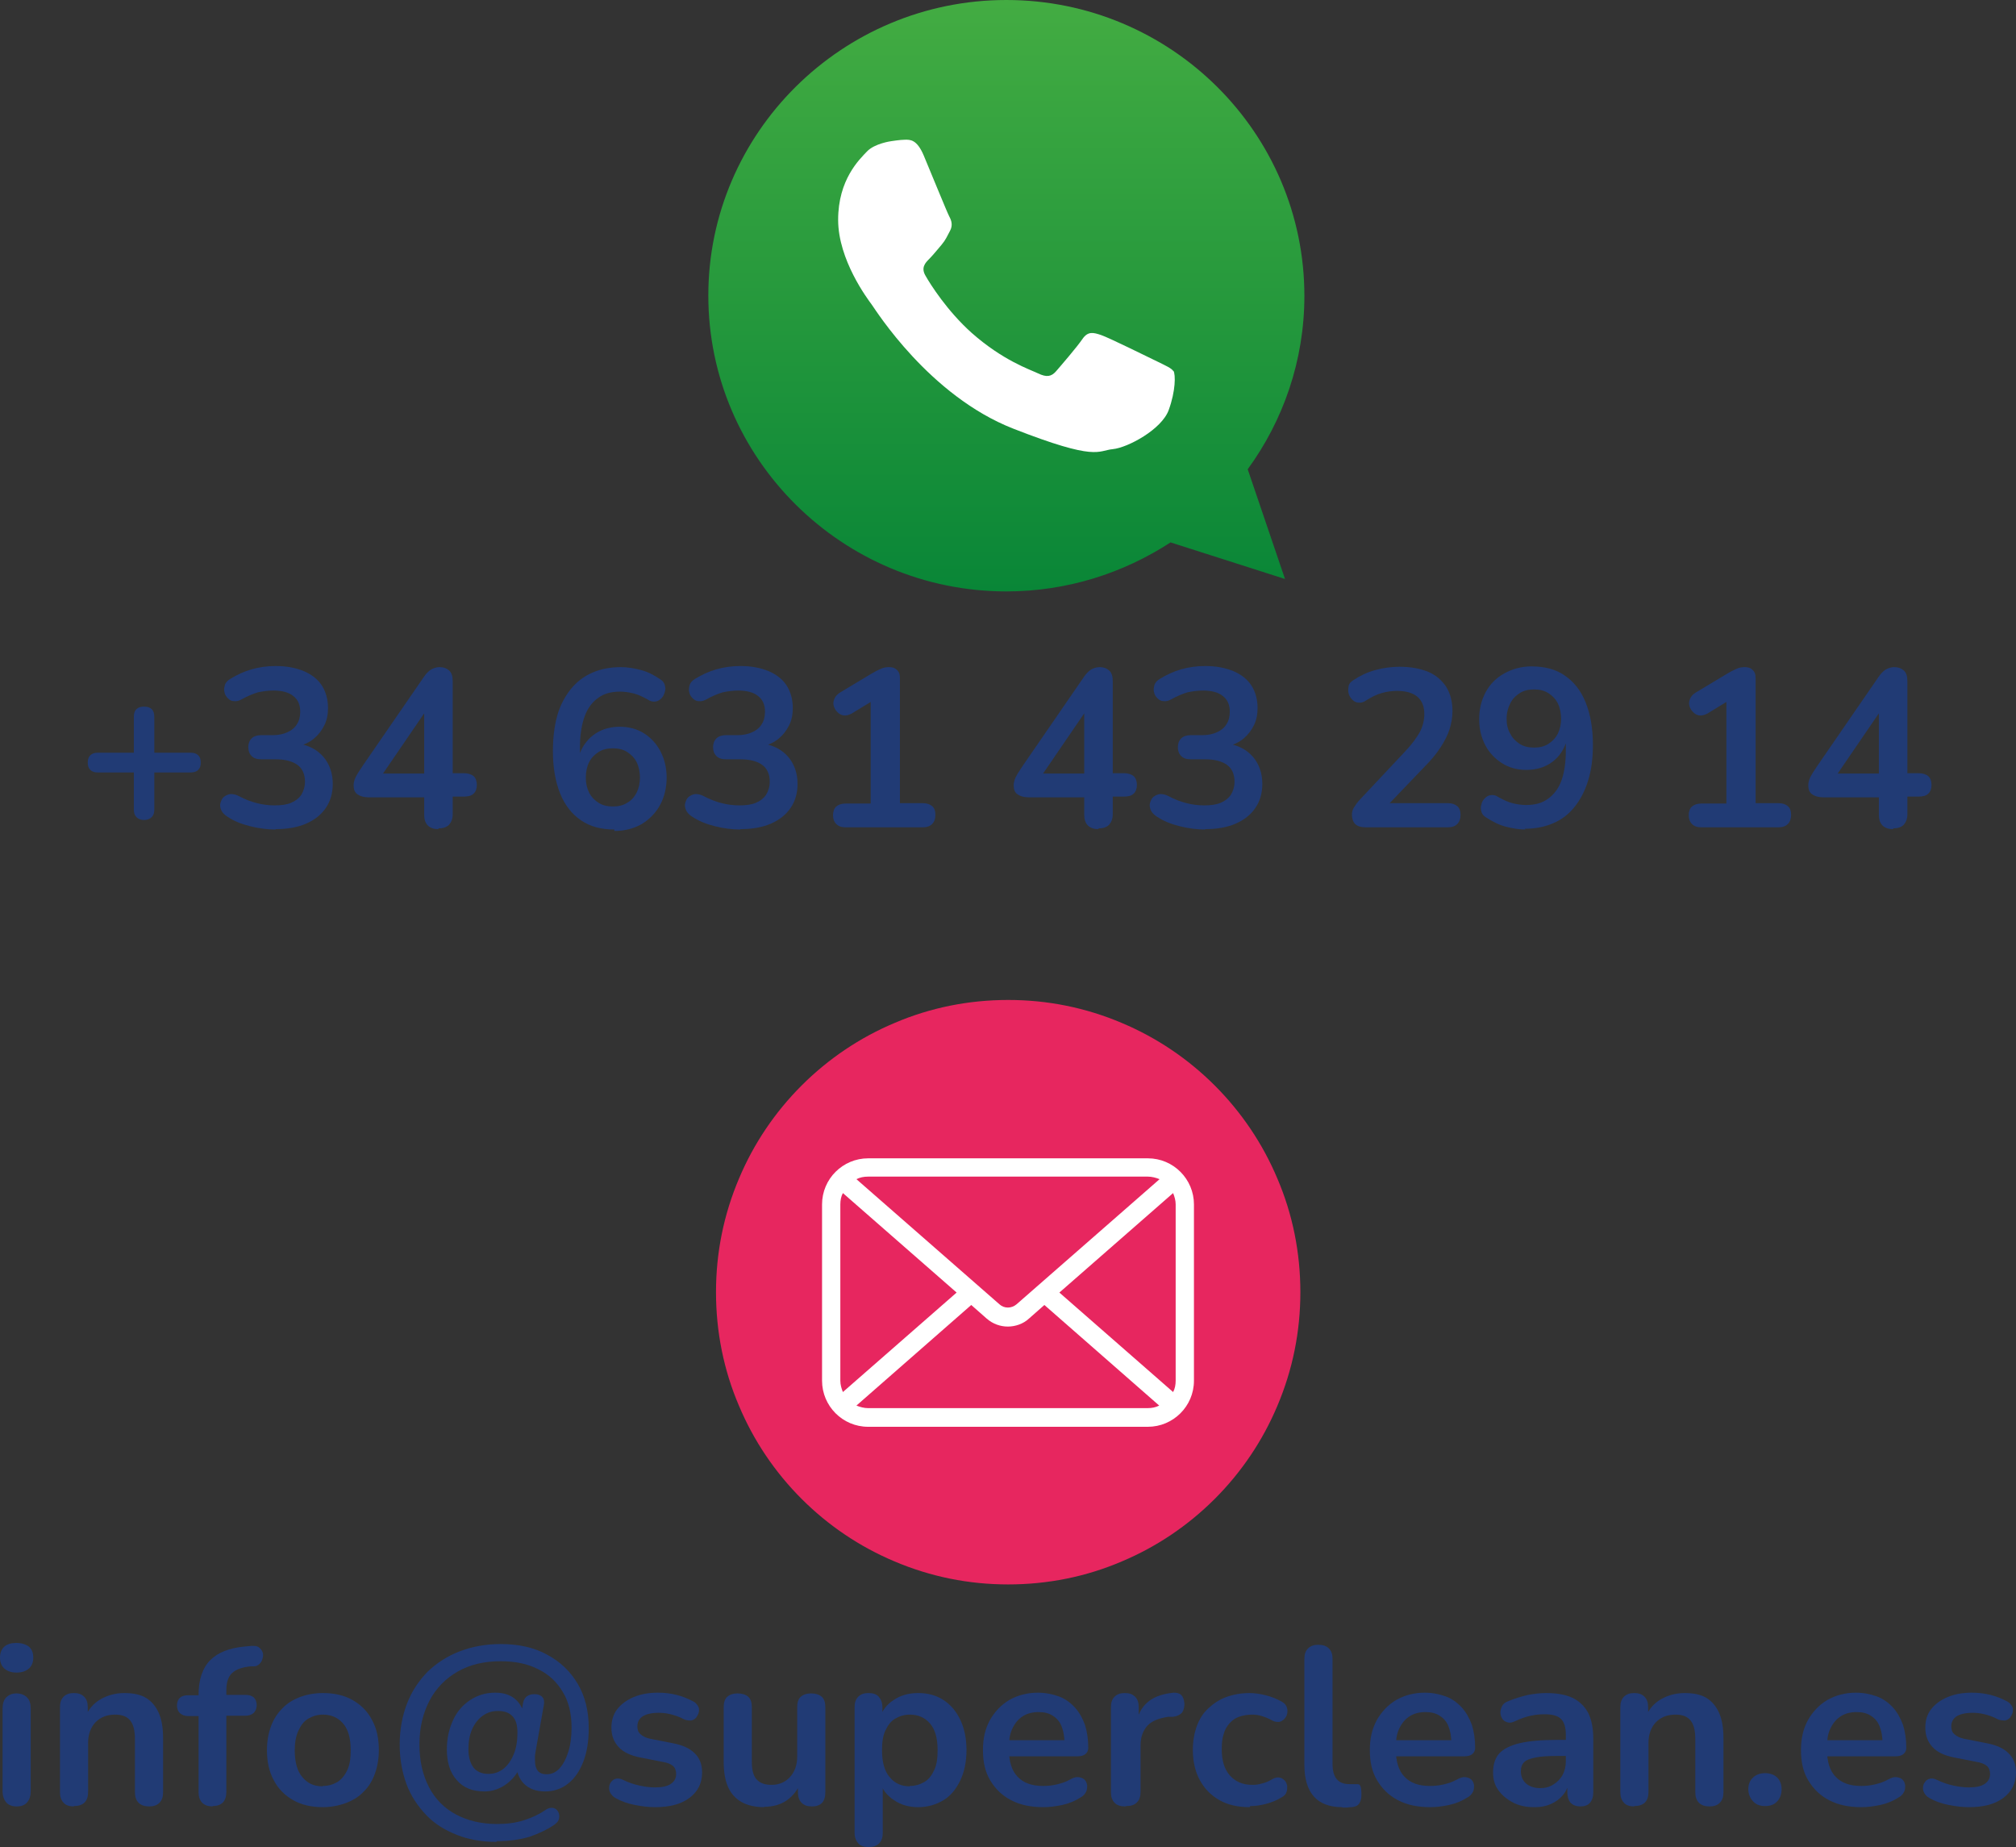 <svg viewBox="0 0 55.13 50.5" xmlns:xlink="http://www.w3.org/1999/xlink" xmlns="http://www.w3.org/2000/svg" data-name="Capa 2" id="Capa_2">
  <rect x="0" y="0" width="55.13" height="50.5" fill="#333333" stroke="none"/>
  <defs>
    <style>
      .cls-1, .cls-2 {
        fill: #fff;
      }

      .cls-3 {
        fill: #e7265f;
      }

      .cls-4 {
        fill: #213b75;
      }

      .cls-5 {
        fill: url(#Degradado_sin_nombre_13);
      }

      .cls-5, .cls-2 {
        fill-rule: evenodd;
      }
    </style>
    <linearGradient gradientUnits="userSpaceOnUse" gradientTransform="translate(6189.24) rotate(-180) scale(1 -1)" y2="16.18" x2="6161.72" y1="0" x1="6161.72" data-name="Degradado sin nombre 13" id="Degradado_sin_nombre_13">
      <stop stop-color="#43ac42" offset="0"></stop>
      <stop stop-color="#098637" offset="1"></stop>
    </linearGradient>
  </defs>
  <g data-name="Capa 1" id="Capa_1-2">
    <g>
      <g>
        <g>
          <path d="M.45,45.73c-.14,0-.25-.04-.33-.11-.08-.07-.12-.17-.12-.3s.04-.23,.12-.3c.08-.07,.19-.1,.33-.1s.26,.04,.34,.1c.08,.07,.12,.17,.12,.3s-.04,.23-.12,.3c-.08,.07-.19,.11-.34,.11Zm0,3.66c-.12,0-.22-.04-.28-.11s-.1-.18-.1-.31v-2.25c0-.13,.03-.24,.1-.31s.16-.11,.28-.11,.22,.04,.29,.11,.1,.17,.1,.31v2.25c0,.13-.03,.23-.1,.31s-.16,.11-.29,.11Z" class="cls-4"></path>
          <path d="M2.02,49.39c-.12,0-.22-.03-.28-.1-.07-.07-.1-.17-.1-.29v-2.32c0-.13,.03-.22,.1-.29s.16-.1,.28-.1,.21,.03,.28,.1,.1,.16,.1,.29v.42l-.07-.15c.09-.22,.23-.38,.42-.49s.41-.17,.65-.17,.44,.04,.59,.13,.27,.23,.35,.41c.08,.18,.12,.41,.12,.69v1.48c0,.13-.03,.22-.1,.29-.07,.07-.16,.1-.28,.1s-.22-.03-.29-.1c-.07-.07-.1-.17-.1-.29v-1.45c0-.23-.04-.4-.13-.51s-.22-.16-.41-.16c-.23,0-.4,.07-.54,.21-.13,.14-.2,.33-.2,.56v1.34c0,.26-.13,.39-.39,.39Z" class="cls-4"></path>
          <path d="M5.82,49.39c-.12,0-.22-.03-.29-.1-.07-.07-.1-.17-.1-.29v-2.08h-.28c-.1,0-.17-.03-.23-.08-.05-.05-.08-.12-.08-.21s.03-.17,.08-.21c.05-.05,.13-.07,.23-.07h.5l-.22,.2v-.21c0-.42,.11-.74,.32-.95,.21-.21,.52-.33,.92-.37l.21-.02c.08,0,.15,0,.2,.04,.05,.04,.08,.08,.1,.13,.02,.06,.02,.11,0,.17-.01,.06-.04,.11-.08,.15-.04,.04-.09,.07-.15,.07h-.09c-.23,.02-.4,.08-.51,.18-.11,.1-.16,.26-.16,.47v.23l-.1-.1h.62c.1,0,.17,.02,.23,.07,.05,.05,.08,.12,.08,.21s-.03,.16-.08,.21c-.05,.05-.13,.08-.23,.08h-.52v2.08c0,.26-.13,.39-.38,.39Z" class="cls-4"></path>
          <path d="M8.83,49.41c-.31,0-.58-.06-.81-.19s-.41-.31-.53-.54c-.13-.24-.19-.51-.19-.83,0-.24,.04-.46,.11-.65,.07-.19,.17-.35,.31-.49,.13-.14,.3-.24,.48-.31,.19-.07,.4-.11,.63-.11,.31,0,.58,.06,.81,.19,.23,.13,.41,.31,.53,.54,.13,.23,.19,.51,.19,.83,0,.24-.04,.46-.11,.65s-.17,.36-.31,.49c-.13,.14-.3,.24-.49,.31-.19,.07-.4,.11-.63,.11Zm0-.58c.15,0,.28-.04,.4-.11,.11-.07,.2-.18,.27-.33s.09-.33,.09-.54c0-.33-.07-.57-.21-.73-.14-.16-.32-.24-.55-.24-.15,0-.28,.04-.4,.11s-.2,.18-.27,.33-.1,.33-.1,.54c0,.32,.07,.57,.21,.73,.14,.17,.32,.25,.55,.25Z" class="cls-4"></path>
          <path d="M13.58,50.36c-.39,0-.75-.06-1.08-.19s-.61-.3-.84-.54-.42-.52-.54-.84-.19-.69-.19-1.09,.07-.79,.2-1.12c.13-.34,.32-.62,.56-.87,.25-.24,.54-.43,.88-.56,.34-.13,.71-.2,1.12-.2,.48,0,.91,.09,1.27,.29,.36,.19,.64,.46,.84,.8s.3,.74,.3,1.21c0,.36-.05,.66-.15,.92s-.24,.46-.42,.6c-.18,.14-.39,.21-.62,.21-.25,0-.44-.07-.58-.21-.14-.14-.21-.33-.22-.57l.19-.06c-.1,.28-.25,.49-.44,.63-.19,.14-.39,.21-.61,.21-.33,0-.58-.1-.76-.31-.18-.2-.27-.48-.27-.84,0-.3,.06-.56,.17-.8s.27-.42,.47-.55c.2-.13,.42-.2,.68-.2,.22,0,.39,.05,.53,.16,.14,.11,.23,.27,.28,.47h-.1l.05-.33c.03-.18,.14-.26,.32-.26,.09,0,.17,.03,.21,.08,.05,.05,.06,.13,.04,.23l-.21,1.18c-.01,.07-.02,.13-.03,.18,0,.06,0,.11,0,.15,0,.13,.03,.22,.08,.28,.05,.06,.13,.09,.24,.09,.13,0,.25-.05,.35-.16,.1-.11,.18-.26,.24-.45s.09-.42,.09-.67c0-.38-.08-.71-.24-.97-.16-.27-.38-.48-.67-.62-.29-.15-.63-.22-1.03-.22-.45,0-.83,.09-1.17,.28-.33,.19-.59,.45-.77,.79-.18,.34-.28,.74-.28,1.2s.09,.84,.26,1.17,.42,.58,.74,.75c.32,.17,.69,.26,1.12,.26,.27,0,.51-.03,.73-.1s.42-.16,.59-.28c.07-.05,.14-.07,.21-.06s.11,.05,.14,.1c.03,.05,.04,.11,.03,.18-.01,.07-.05,.12-.13,.18-.19,.13-.42,.24-.68,.33-.27,.08-.57,.12-.9,.12Zm-.22-1.86c.16,0,.29-.05,.41-.14,.12-.1,.21-.23,.28-.4s.1-.37,.1-.59c0-.2-.04-.34-.13-.44-.09-.1-.22-.15-.4-.15-.16,0-.29,.04-.42,.13-.12,.09-.22,.21-.29,.37s-.1,.34-.1,.55,.05,.38,.14,.5c.09,.11,.23,.17,.4,.17Z" class="cls-4"></path>
          <path d="M17.92,49.41c-.18,0-.36-.02-.56-.06-.2-.04-.37-.1-.53-.19-.07-.04-.11-.09-.14-.14-.03-.06-.04-.11-.03-.17,0-.05,.03-.1,.06-.14s.08-.07,.13-.08c.06-.01,.12,0,.18,.03,.16,.08,.32,.13,.46,.16,.14,.03,.28,.05,.42,.05,.2,0,.34-.03,.44-.1,.1-.07,.14-.16,.14-.27,0-.09-.03-.17-.09-.22s-.16-.09-.29-.11l-.61-.12c-.25-.05-.45-.14-.58-.28-.13-.14-.2-.31-.2-.53,0-.2,.05-.37,.16-.51,.11-.14,.26-.25,.45-.33,.19-.08,.41-.12,.66-.12,.18,0,.35,.02,.51,.06,.16,.04,.31,.1,.46,.18,.06,.03,.1,.08,.13,.13s.03,.11,.02,.16c-.01,.06-.04,.1-.07,.15-.04,.04-.08,.07-.14,.08-.05,0-.12,0-.19-.03-.13-.07-.25-.11-.37-.14-.12-.03-.23-.04-.33-.04-.2,0-.35,.04-.44,.1-.1,.07-.14,.16-.14,.28,0,.09,.03,.16,.09,.21s.15,.1,.26,.12l.61,.12c.27,.05,.47,.14,.6,.27,.14,.13,.21,.31,.21,.53,0,.3-.12,.53-.35,.7s-.54,.25-.93,.25Z" class="cls-4"></path>
          <path d="M20.9,49.41c-.25,0-.46-.05-.62-.14-.16-.09-.29-.23-.37-.41-.08-.18-.12-.41-.12-.69v-1.49c0-.13,.03-.23,.1-.29s.16-.09,.28-.09,.22,.03,.29,.09,.1,.16,.1,.29v1.5c0,.21,.04,.37,.13,.47s.22,.15,.41,.15c.2,0,.37-.07,.5-.21,.13-.14,.2-.33,.2-.56v-1.35c0-.13,.03-.23,.1-.29s.16-.09,.28-.09,.22,.03,.29,.09c.07,.06,.1,.16,.1,.29v2.32c0,.26-.12,.39-.37,.39-.12,0-.21-.03-.28-.1-.07-.07-.1-.17-.1-.29v-.47l.09,.18c-.09,.22-.22,.39-.39,.51-.17,.12-.38,.18-.62,.18Z" class="cls-4"></path>
          <path d="M23.75,50.5c-.12,0-.22-.03-.28-.1s-.1-.16-.1-.29v-3.43c0-.13,.03-.22,.1-.29s.16-.1,.28-.1,.22,.03,.28,.1,.1,.16,.1,.29v.48l-.07-.18c.06-.21,.19-.38,.38-.5,.19-.13,.41-.19,.67-.19s.49,.06,.69,.19,.35,.31,.46,.54c.11,.23,.17,.51,.17,.83s-.06,.6-.17,.83-.26,.42-.46,.54-.43,.19-.69,.19c-.25,0-.47-.06-.66-.19-.19-.12-.32-.29-.38-.49h.07v1.38c0,.13-.03,.22-.1,.29s-.16,.1-.29,.1Zm1.13-1.67c.15,0,.28-.04,.4-.11,.12-.07,.2-.18,.27-.33s.09-.33,.09-.54c0-.33-.07-.57-.21-.73-.14-.16-.32-.24-.55-.24-.15,0-.28,.04-.4,.11-.12,.07-.2,.18-.27,.33s-.09,.33-.09,.54c0,.32,.07,.57,.21,.73,.14,.17,.32,.25,.55,.25Z" class="cls-4"></path>
          <path d="M28.53,49.41c-.34,0-.63-.06-.88-.19s-.43-.31-.57-.54-.2-.51-.2-.83,.06-.58,.19-.82c.13-.23,.31-.42,.53-.55,.23-.13,.49-.2,.78-.2,.21,0,.4,.04,.57,.1s.32,.17,.44,.3c.12,.13,.21,.29,.28,.48,.06,.19,.09,.4,.09,.63,0,.07-.03,.13-.08,.17-.05,.04-.12,.06-.22,.06h-1.97v-.44h1.72l-.1,.09c0-.19-.03-.35-.08-.47-.05-.13-.13-.22-.24-.29s-.23-.1-.39-.1c-.17,0-.32,.04-.44,.12-.12,.08-.21,.19-.28,.34s-.09,.32-.09,.52v.04c0,.33,.08,.59,.24,.75,.16,.17,.39,.25,.7,.25,.11,0,.23-.01,.36-.04,.13-.03,.26-.07,.38-.14,.09-.05,.16-.07,.23-.06s.12,.03,.16,.07c.04,.04,.06,.09,.07,.15,0,.06,0,.12-.03,.18-.03,.06-.08,.12-.16,.16-.14,.09-.31,.16-.49,.2-.19,.04-.36,.06-.52,.06Z" class="cls-4"></path>
          <path d="M30.77,49.39c-.13,0-.22-.03-.29-.1-.07-.07-.1-.17-.1-.29v-2.32c0-.13,.03-.22,.1-.29s.16-.1,.28-.1,.21,.03,.28,.1,.1,.16,.1,.29v.39h-.06c.06-.25,.17-.43,.34-.56,.17-.13,.39-.2,.67-.23,.09,0,.15,.01,.21,.06,.05,.05,.08,.13,.09,.24,0,.1-.02,.18-.07,.25-.06,.06-.14,.1-.25,.11h-.13c-.25,.04-.44,.11-.56,.24s-.19,.31-.19,.54v1.27c0,.13-.03,.22-.1,.29-.07,.07-.16,.1-.29,.1Z" class="cls-4"></path>
          <path d="M34.17,49.41c-.31,0-.59-.06-.82-.19-.23-.13-.41-.31-.54-.55-.13-.24-.19-.52-.19-.83,0-.24,.04-.46,.11-.65,.07-.19,.17-.35,.31-.48s.3-.24,.49-.31c.19-.07,.41-.11,.64-.11,.13,0,.28,.02,.44,.06,.16,.04,.31,.1,.45,.18,.07,.04,.11,.09,.13,.15s.02,.12,.01,.17c-.01,.06-.04,.11-.08,.15s-.09,.07-.14,.08c-.06,0-.12,0-.19-.04-.09-.05-.18-.09-.28-.12-.09-.03-.18-.04-.27-.04-.13,0-.25,.02-.36,.06s-.19,.1-.26,.18-.13,.18-.16,.3c-.04,.12-.05,.25-.05,.41,0,.3,.07,.54,.22,.71s.35,.26,.62,.26c.09,0,.17-.01,.27-.04,.09-.02,.18-.06,.28-.12,.07-.04,.13-.05,.19-.04,.06,.01,.1,.04,.14,.08,.04,.04,.06,.09,.07,.15,0,.06,0,.12-.02,.17-.02,.06-.06,.1-.13,.14-.13,.08-.28,.14-.43,.18-.15,.04-.29,.06-.43,.06Z" class="cls-4"></path>
          <path d="M36.7,49.41c-.34,0-.6-.1-.77-.29-.17-.19-.26-.48-.26-.86v-2.9c0-.13,.03-.22,.1-.29s.16-.1,.28-.1,.22,.03,.29,.1,.1,.16,.1,.29v2.87c0,.19,.04,.33,.12,.42,.08,.09,.19,.13,.34,.13,.03,0,.06,0,.09,0s.06,0,.09,0c.06,0,.1,0,.12,.05,.02,.04,.03,.12,.03,.24,0,.1-.02,.18-.06,.24-.04,.06-.11,.09-.2,.1-.04,0-.08,0-.13,.01-.04,0-.09,0-.13,0Z" class="cls-4"></path>
          <path d="M39.11,49.41c-.34,0-.63-.06-.88-.19s-.43-.31-.57-.54-.2-.51-.2-.83,.06-.58,.19-.82c.13-.23,.31-.42,.53-.55,.23-.13,.49-.2,.78-.2,.21,0,.4,.04,.57,.1s.32,.17,.44,.3c.12,.13,.21,.29,.28,.48,.06,.19,.09,.4,.09,.63,0,.07-.03,.13-.08,.17-.05,.04-.12,.06-.22,.06h-1.97v-.44h1.72l-.1,.09c0-.19-.03-.35-.08-.47-.05-.13-.13-.22-.24-.29s-.23-.1-.39-.1c-.17,0-.32,.04-.44,.12-.12,.08-.21,.19-.28,.34s-.09,.32-.09,.52v.04c0,.33,.08,.59,.24,.75,.16,.17,.39,.25,.7,.25,.11,0,.23-.01,.36-.04,.13-.03,.26-.07,.38-.14,.09-.05,.16-.07,.23-.06s.12,.03,.16,.07c.04,.04,.06,.09,.07,.15,0,.06,0,.12-.03,.18-.03,.06-.08,.12-.16,.16-.14,.09-.31,.16-.49,.2-.19,.04-.36,.06-.52,.06Z" class="cls-4"></path>
          <path d="M41.95,49.41c-.22,0-.41-.04-.58-.13s-.3-.2-.4-.34c-.1-.14-.14-.3-.14-.48,0-.22,.06-.4,.17-.52s.3-.22,.56-.28,.6-.09,1.04-.09h.31v.44h-.3c-.25,0-.46,.01-.61,.04s-.26,.07-.32,.13-.09,.14-.09,.25c0,.14,.05,.25,.14,.33s.22,.13,.39,.13c.13,0,.25-.03,.36-.1,.1-.06,.19-.15,.25-.26s.09-.24,.09-.38v-.71c0-.2-.04-.35-.13-.44s-.24-.13-.45-.13c-.12,0-.25,.01-.38,.04-.14,.03-.28,.08-.43,.15-.08,.04-.15,.05-.21,.03s-.11-.05-.14-.1c-.03-.05-.05-.11-.05-.17s.02-.12,.05-.18c.03-.06,.09-.1,.17-.13,.19-.08,.37-.13,.54-.17,.17-.03,.33-.05,.48-.05,.29,0,.54,.04,.73,.13s.33,.23,.43,.41c.09,.18,.14,.42,.14,.7v1.47c0,.13-.03,.22-.09,.29-.06,.07-.15,.1-.26,.1s-.2-.03-.27-.1c-.06-.07-.09-.17-.09-.29v-.29h.05c-.03,.14-.08,.27-.17,.37-.08,.1-.19,.18-.32,.24-.13,.06-.27,.09-.44,.09Z" class="cls-4"></path>
          <path d="M44.69,49.39c-.12,0-.22-.03-.28-.1-.07-.07-.1-.17-.1-.29v-2.32c0-.13,.03-.22,.1-.29s.16-.1,.28-.1,.21,.03,.28,.1,.1,.16,.1,.29v.42l-.07-.15c.09-.22,.23-.38,.42-.49s.41-.17,.65-.17,.44,.04,.59,.13,.27,.23,.35,.41c.08,.18,.12,.41,.12,.69v1.48c0,.13-.03,.22-.1,.29-.07,.07-.16,.1-.28,.1s-.22-.03-.29-.1c-.07-.07-.1-.17-.1-.29v-1.45c0-.23-.04-.4-.13-.51s-.22-.16-.41-.16c-.23,0-.4,.07-.54,.21-.13,.14-.2,.33-.2,.56v1.34c0,.26-.13,.39-.39,.39Z" class="cls-4"></path>
          <path d="M48.27,49.38c-.14,0-.25-.04-.33-.13-.08-.08-.13-.2-.13-.33s.04-.24,.13-.32c.08-.08,.2-.12,.33-.12s.25,.04,.33,.12c.08,.08,.12,.19,.12,.32s-.04,.25-.12,.33c-.08,.09-.19,.13-.33,.13Z" class="cls-4"></path>
          <path d="M50.9,49.41c-.34,0-.63-.06-.88-.19s-.43-.31-.57-.54-.2-.51-.2-.83,.06-.58,.19-.82c.13-.23,.31-.42,.53-.55,.23-.13,.49-.2,.78-.2,.21,0,.4,.04,.57,.1s.32,.17,.44,.3c.12,.13,.21,.29,.28,.48,.06,.19,.09,.4,.09,.63,0,.07-.03,.13-.08,.17-.05,.04-.12,.06-.22,.06h-1.97v-.44h1.72l-.1,.09c0-.19-.03-.35-.08-.47-.05-.13-.13-.22-.24-.29s-.23-.1-.39-.1c-.17,0-.32,.04-.44,.12-.12,.08-.21,.19-.28,.34s-.09,.32-.09,.52v.04c0,.33,.08,.59,.24,.75,.16,.17,.39,.25,.7,.25,.11,0,.23-.01,.36-.04,.13-.03,.26-.07,.38-.14,.09-.05,.16-.07,.23-.06s.12,.03,.16,.07c.04,.04,.06,.09,.07,.15,0,.06,0,.12-.03,.18-.03,.06-.08,.12-.16,.16-.14,.09-.31,.16-.49,.2-.19,.04-.36,.06-.52,.06Z" class="cls-4"></path>
          <path d="M53.85,49.41c-.18,0-.36-.02-.56-.06-.2-.04-.37-.1-.53-.19-.07-.04-.11-.09-.14-.14-.03-.06-.04-.11-.03-.17,0-.05,.03-.1,.06-.14s.08-.07,.13-.08c.06-.01,.12,0,.18,.03,.16,.08,.32,.13,.46,.16,.14,.03,.28,.05,.42,.05,.2,0,.34-.03,.44-.1,.1-.07,.14-.16,.14-.27,0-.09-.03-.17-.09-.22s-.16-.09-.29-.11l-.61-.12c-.25-.05-.45-.14-.58-.28-.13-.14-.2-.31-.2-.53,0-.2,.05-.37,.16-.51,.11-.14,.26-.25,.45-.33,.19-.08,.41-.12,.66-.12,.18,0,.35,.02,.51,.06,.16,.04,.31,.1,.46,.18,.06,.03,.1,.08,.13,.13s.03,.11,.02,.16c-.01,.06-.04,.1-.07,.15-.04,.04-.08,.07-.14,.08-.05,0-.12,0-.19-.03-.13-.07-.25-.11-.37-.14-.12-.03-.23-.04-.33-.04-.2,0-.35,.04-.44,.1-.1,.07-.14,.16-.14,.28,0,.09,.03,.16,.09,.21s.15,.1,.26,.12l.61,.12c.27,.05,.47,.14,.6,.27,.14,.13,.21,.31,.21,.53,0,.3-.12,.53-.35,.7s-.54,.25-.93,.25Z" class="cls-4"></path>
        </g>
        <g>
          <path d="M34.93,32.22c-.4-.95-.98-1.81-1.71-2.54s-1.59-1.31-2.54-1.71c-.99-.42-2.03-.63-3.11-.63s-2.13,.21-3.11,.63c-.95,.4-1.81,.98-2.54,1.71-.73,.73-1.31,1.59-1.71,2.54-.42,.99-.63,2.03-.63,3.11s.21,2.13,.63,3.11c.4,.95,.98,1.81,1.71,2.54,.73,.73,1.59,1.31,2.54,1.71,.99,.42,2.03,.63,3.11,.63s2.13-.21,3.11-.63c.95-.4,1.81-.98,2.54-1.71s1.31-1.59,1.71-2.54c.42-.99,.63-2.03,.63-3.11s-.21-2.13-.63-3.11Z" class="cls-3"></path>
          <path d="M31.39,31.67h-7.65c-.69,0-1.26,.56-1.26,1.26v4.82c0,.69,.56,1.26,1.26,1.26h7.65c.69,0,1.26-.56,1.26-1.26v-4.82c0-.69-.56-1.26-1.26-1.26Zm.76,1.26v4.82c0,.11-.02,.22-.07,.31l-3.11-2.72,3.11-2.72c.04,.1,.07,.2,.07,.31Zm-.76-.76c.11,0,.22,.03,.32,.07l-3.91,3.42c-.14,.12-.34,.12-.47,0l-3.91-3.42c.1-.05,.2-.07,.32-.07h7.65Zm-8.34,5.89c-.04-.1-.07-.2-.07-.31v-4.82c0-.11,.02-.22,.07-.31l3.11,2.72-3.11,2.72Zm.69,.44c-.11,0-.22-.03-.32-.07l3.14-2.75,.42,.37c.17,.15,.38,.22,.58,.22s.42-.07,.58-.22l.42-.37,3.14,2.75c-.1,.05-.2,.07-.32,.07h-7.65Z" class="cls-1"></path>
        </g>
      </g>
      <g>
        <g>
          <path d="M27.52,0c4.5,0,8.15,3.63,8.15,8.09,0,1.77-.58,3.41-1.55,4.74l1.02,3-3.13-1c-1.29,.84-2.83,1.34-4.49,1.34-4.49,0-8.15-3.63-8.15-8.09C19.37,3.63,23.03,0,27.52,0h0Z" class="cls-5"></path>
          <path d="M32.09,10.15c-.06-.09-.21-.15-.43-.26-.23-.11-1.34-.66-1.55-.73-.21-.07-.36-.11-.51,.11-.15,.22-.59,.73-.72,.88-.13,.15-.26,.17-.49,.06-.23-.11-.96-.35-1.82-1.11-.67-.6-1.13-1.33-1.26-1.56-.13-.22-.01-.35,.1-.46,.1-.1,.23-.26,.34-.39,.11-.13,.15-.23,.23-.38,.08-.15,.04-.28-.02-.39-.06-.11-.51-1.22-.7-1.67-.19-.45-.38-.43-.51-.43s-.38,.04-.38,.04c0,0-.45,.06-.66,.28-.21,.22-.79,.77-.79,1.87s.81,2.17,.92,2.32c.11,.15,1.57,2.49,3.87,3.39,2.3,.9,2.3,.6,2.72,.56,.41-.04,1.34-.54,1.53-1.07,.19-.52,.19-.97,.13-1.07h0Z" class="cls-2"></path>
        </g>
        <g>
          <path d="M3.94,22.42c-.09,0-.16-.03-.21-.08-.05-.05-.07-.12-.07-.21v-1.01h-.99c-.09,0-.15-.02-.2-.07s-.07-.11-.07-.2,.02-.15,.07-.2,.12-.07,.2-.07h.99v-.98c0-.09,.02-.16,.07-.21s.12-.07,.21-.07,.16,.02,.21,.07c.05,.05,.07,.12,.07,.21v.98h.99c.09,0,.16,.02,.21,.07,.05,.05,.07,.11,.07,.2s-.02,.15-.07,.2c-.05,.05-.12,.07-.21,.07h-.99v1.01c0,.09-.02,.16-.07,.21-.05,.05-.12,.08-.21,.08Z" class="cls-4"></path>
          <path d="M7.53,22.68c-.22,0-.45-.03-.69-.09-.24-.06-.44-.14-.62-.26-.08-.05-.14-.11-.17-.18-.03-.07-.04-.14-.02-.2s.04-.12,.09-.16,.11-.07,.18-.08c.07,0,.15,.01,.24,.06,.17,.09,.33,.15,.49,.19,.16,.04,.31,.06,.48,.06,.18,0,.33-.02,.45-.07,.12-.05,.21-.12,.28-.22,.06-.1,.1-.22,.1-.36,0-.2-.07-.36-.21-.46-.14-.1-.34-.15-.6-.15h-.39c-.12,0-.2-.03-.26-.09-.06-.06-.09-.14-.09-.24s.03-.18,.09-.24c.06-.06,.15-.09,.26-.09h.32c.16,0,.29-.03,.4-.08s.2-.12,.26-.22c.06-.09,.09-.21,.09-.34,0-.19-.06-.33-.19-.43-.12-.1-.31-.15-.54-.15-.15,0-.29,.02-.43,.05-.13,.04-.28,.1-.44,.19-.07,.04-.14,.06-.21,.05-.07,0-.12-.03-.17-.08s-.08-.1-.09-.16c-.02-.06-.01-.13,.01-.2s.08-.13,.15-.17c.18-.11,.37-.2,.58-.26s.43-.09,.66-.09c.3,0,.55,.05,.77,.14,.21,.09,.38,.22,.49,.39,.11,.17,.17,.38,.17,.62,0,.17-.03,.33-.1,.47-.07,.14-.16,.26-.28,.36-.12,.1-.26,.17-.43,.21v-.07c.29,.05,.52,.17,.69,.37,.16,.19,.25,.44,.25,.73,0,.25-.06,.47-.19,.66s-.31,.33-.54,.43c-.23,.1-.51,.15-.83,.15Z" class="cls-4"></path>
          <path d="M11.99,22.67c-.12,0-.22-.03-.29-.1-.07-.07-.1-.17-.1-.29v-.48h-1.52c-.13,0-.23-.03-.3-.08-.08-.05-.11-.14-.11-.25,0-.07,.02-.14,.05-.21,.04-.08,.1-.18,.19-.31l1.68-2.44c.06-.09,.12-.15,.19-.2,.07-.04,.15-.07,.24-.07,.11,0,.19,.03,.26,.09s.1,.16,.1,.3v2.51h.3c.12,0,.21,.03,.27,.08s.09,.14,.09,.24-.03,.19-.09,.24c-.06,.06-.15,.08-.27,.08h-.3v.48c0,.13-.04,.22-.1,.29-.07,.07-.17,.1-.29,.1Zm-.39-1.52v-1.91h.18l-1.45,2.12v-.21h1.27Z" class="cls-4"></path>
          <path d="M16.8,22.68c-.36,0-.66-.08-.91-.25-.25-.17-.44-.41-.57-.73-.13-.32-.2-.71-.2-1.16,0-.37,.04-.69,.12-.98,.08-.28,.21-.52,.37-.72,.16-.2,.36-.35,.59-.45,.23-.1,.49-.15,.78-.15,.18,0,.36,.03,.55,.08,.19,.05,.36,.14,.52,.25,.07,.04,.11,.09,.13,.16s.02,.13,0,.19-.04,.12-.09,.17-.1,.08-.16,.09c-.07,.01-.14,0-.21-.05-.14-.08-.27-.14-.39-.17-.12-.03-.25-.05-.37-.05-.24,0-.44,.05-.6,.17-.16,.11-.29,.28-.37,.5s-.13,.5-.13,.83v.46h-.07c.03-.21,.1-.39,.21-.54s.24-.26,.4-.34c.16-.08,.35-.12,.55-.12,.25,0,.47,.06,.66,.18,.19,.12,.34,.28,.45,.49,.11,.21,.17,.45,.17,.72s-.06,.53-.18,.75c-.12,.22-.29,.39-.5,.52-.21,.12-.46,.19-.75,.19Zm-.04-.63c.15,0,.28-.03,.39-.1,.11-.06,.2-.16,.26-.28,.06-.12,.09-.26,.09-.41s-.03-.3-.09-.42c-.06-.12-.15-.21-.26-.28-.11-.07-.24-.1-.39-.1s-.28,.03-.39,.1c-.11,.07-.2,.16-.26,.28-.06,.12-.09,.26-.09,.42s.03,.29,.09,.41c.06,.12,.15,.21,.26,.28,.11,.07,.24,.1,.39,.1Z" class="cls-4"></path>
          <path d="M20.24,22.68c-.22,0-.45-.03-.69-.09-.24-.06-.44-.14-.62-.26-.08-.05-.14-.11-.17-.18-.03-.07-.04-.14-.02-.2s.04-.12,.09-.16,.11-.07,.18-.08c.07,0,.15,.01,.24,.06,.17,.09,.33,.15,.49,.19,.16,.04,.31,.06,.48,.06,.18,0,.33-.02,.45-.07,.12-.05,.21-.12,.28-.22,.06-.1,.1-.22,.1-.36,0-.2-.07-.36-.21-.46-.14-.1-.34-.15-.6-.15h-.39c-.12,0-.2-.03-.26-.09-.06-.06-.09-.14-.09-.24s.03-.18,.09-.24c.06-.06,.15-.09,.26-.09h.32c.16,0,.29-.03,.4-.08s.2-.12,.26-.22c.06-.09,.09-.21,.09-.34,0-.19-.06-.33-.19-.43-.12-.1-.31-.15-.54-.15-.15,0-.29,.02-.43,.05-.13,.04-.28,.1-.44,.19-.07,.04-.14,.06-.21,.05-.07,0-.12-.03-.17-.08s-.08-.1-.09-.16c-.02-.06-.01-.13,.01-.2s.08-.13,.15-.17c.18-.11,.37-.2,.58-.26s.43-.09,.66-.09c.3,0,.55,.05,.77,.14,.21,.09,.38,.22,.49,.39,.11,.17,.17,.38,.17,.62,0,.17-.03,.33-.1,.47-.07,.14-.16,.26-.28,.36-.12,.1-.26,.17-.43,.21v-.07c.29,.05,.52,.17,.69,.37,.16,.19,.25,.44,.25,.73,0,.25-.06,.47-.19,.66s-.31,.33-.54,.43c-.23,.1-.51,.15-.83,.15Z" class="cls-4"></path>
          <path d="M23.12,22.62c-.11,0-.19-.03-.25-.09-.06-.06-.09-.14-.09-.24s.03-.19,.09-.24c.06-.05,.14-.08,.25-.08h.69v-3.01h.38l-.9,.55c-.08,.04-.15,.06-.22,.05s-.12-.04-.17-.09-.08-.1-.1-.17c-.02-.07-.01-.13,.02-.2s.08-.12,.16-.17l.85-.51c.08-.05,.16-.09,.25-.13,.08-.04,.16-.05,.23-.05,.09,0,.16,.02,.21,.07,.06,.05,.09,.12,.09,.23v3.42h.63c.11,0,.19,.03,.25,.08,.06,.05,.09,.13,.09,.24s-.03,.19-.09,.25-.14,.09-.25,.09h-2.1Z" class="cls-4"></path>
          <path d="M30.04,22.67c-.12,0-.22-.03-.29-.1-.07-.07-.1-.17-.1-.29v-.48h-1.52c-.13,0-.23-.03-.3-.08-.08-.05-.11-.14-.11-.25,0-.07,.02-.14,.05-.21,.04-.08,.1-.18,.19-.31l1.68-2.44c.06-.09,.12-.15,.19-.2,.07-.04,.15-.07,.24-.07,.11,0,.19,.03,.26,.09s.1,.16,.1,.3v2.51h.3c.12,0,.21,.03,.27,.08s.09,.14,.09,.24-.03,.19-.09,.24c-.06,.06-.15,.08-.27,.08h-.3v.48c0,.13-.04,.22-.1,.29-.07,.07-.17,.1-.29,.1Zm-.39-1.52v-1.91h.18l-1.45,2.12v-.21h1.27Z" class="cls-4"></path>
          <path d="M32.95,22.68c-.22,0-.45-.03-.69-.09-.24-.06-.44-.14-.62-.26-.08-.05-.14-.11-.17-.18-.03-.07-.04-.14-.02-.2s.04-.12,.09-.16,.11-.07,.18-.08c.07,0,.15,.01,.24,.06,.17,.09,.33,.15,.49,.19,.16,.04,.31,.06,.48,.06,.18,0,.33-.02,.45-.07,.12-.05,.21-.12,.28-.22,.06-.1,.1-.22,.1-.36,0-.2-.07-.36-.21-.46-.14-.1-.34-.15-.6-.15h-.39c-.12,0-.2-.03-.26-.09-.06-.06-.09-.14-.09-.24s.03-.18,.09-.24c.06-.06,.15-.09,.26-.09h.32c.16,0,.29-.03,.4-.08s.2-.12,.26-.22c.06-.09,.09-.21,.09-.34,0-.19-.06-.33-.19-.43-.12-.1-.31-.15-.54-.15-.15,0-.29,.02-.43,.05-.13,.04-.28,.1-.44,.19-.07,.04-.14,.06-.21,.05-.07,0-.12-.03-.17-.08s-.08-.1-.09-.16c-.02-.06-.01-.13,.01-.2s.08-.13,.15-.17c.18-.11,.37-.2,.58-.26s.43-.09,.66-.09c.3,0,.55,.05,.77,.14,.21,.09,.38,.22,.49,.39,.11,.17,.17,.38,.17,.62,0,.17-.03,.33-.1,.47-.07,.14-.16,.26-.28,.36-.12,.1-.26,.17-.43,.21v-.07c.29,.05,.52,.17,.69,.37,.16,.19,.25,.44,.25,.73,0,.25-.06,.47-.19,.66s-.31,.33-.54,.43c-.23,.1-.51,.15-.83,.15Z" class="cls-4"></path>
          <path d="M37.35,22.62c-.13,0-.23-.03-.29-.09-.06-.06-.09-.15-.09-.26,0-.07,.02-.14,.06-.2s.09-.14,.16-.21l1.23-1.31c.19-.2,.32-.38,.41-.54,.08-.16,.12-.32,.12-.49,0-.2-.06-.36-.19-.47s-.32-.16-.56-.16c-.14,0-.28,.02-.42,.06-.14,.04-.28,.11-.42,.2-.07,.05-.14,.07-.21,.06-.06,0-.12-.03-.17-.08s-.08-.1-.1-.17c-.02-.07-.01-.13,0-.2s.07-.13,.14-.17c.18-.12,.37-.21,.59-.27s.44-.09,.66-.09c.31,0,.57,.05,.79,.14,.21,.09,.37,.23,.49,.41,.11,.18,.17,.4,.17,.66,0,.17-.03,.34-.08,.5-.05,.16-.14,.33-.25,.5s-.26,.35-.44,.53l-1.15,1.2v-.21h1.8c.11,0,.19,.03,.25,.08,.06,.05,.09,.13,.09,.24s-.03,.19-.09,.25-.14,.09-.25,.09h-2.26Z" class="cls-4"></path>
          <path d="M41.72,22.68c-.18,0-.36-.03-.55-.08s-.36-.14-.53-.25c-.07-.04-.11-.09-.13-.16s-.02-.13,0-.19c.01-.06,.04-.12,.09-.17s.1-.08,.16-.09c.07-.01,.14,0,.21,.05,.14,.08,.27,.14,.39,.17,.12,.03,.25,.05,.37,.05,.24,0,.44-.05,.6-.17,.16-.11,.29-.28,.37-.5,.08-.22,.12-.5,.12-.83v-.46h.07c-.03,.2-.1,.38-.2,.53s-.24,.27-.4,.35c-.16,.08-.35,.12-.55,.12-.25,0-.47-.06-.66-.18-.19-.12-.35-.28-.46-.49-.11-.21-.17-.45-.17-.71,0-.28,.06-.53,.18-.75,.12-.22,.29-.39,.51-.51,.22-.12,.46-.19,.74-.19,.36,0,.67,.08,.91,.25,.25,.17,.44,.41,.57,.73,.13,.32,.2,.71,.2,1.16,0,.37-.04,.69-.13,.98s-.21,.52-.37,.72c-.16,.2-.35,.35-.59,.45-.23,.1-.49,.15-.78,.15Zm.23-2.24c.15,0,.28-.03,.39-.1,.11-.07,.2-.16,.26-.28,.06-.12,.09-.26,.09-.41s-.03-.3-.09-.42c-.06-.12-.15-.21-.26-.28-.11-.07-.24-.1-.39-.1s-.28,.03-.39,.1-.2,.16-.26,.28c-.06,.12-.1,.26-.1,.42s.03,.29,.1,.41c.06,.12,.15,.21,.26,.28s.24,.1,.39,.1Z" class="cls-4"></path>
          <path d="M46.52,22.62c-.11,0-.19-.03-.25-.09-.06-.06-.09-.14-.09-.24s.03-.19,.09-.24c.06-.05,.14-.08,.25-.08h.69v-3.01h.38l-.9,.55c-.08,.04-.15,.06-.22,.05s-.12-.04-.17-.09-.08-.1-.1-.17c-.02-.07-.01-.13,.02-.2s.08-.12,.16-.17l.85-.51c.08-.05,.16-.09,.25-.13,.08-.04,.16-.05,.23-.05,.09,0,.16,.02,.21,.07,.06,.05,.09,.12,.09,.23v3.42h.63c.11,0,.19,.03,.25,.08,.06,.05,.09,.13,.09,.24s-.03,.19-.09,.25-.14,.09-.25,.09h-2.1Z" class="cls-4"></path>
          <path d="M51.77,22.67c-.12,0-.22-.03-.29-.1-.07-.07-.1-.17-.1-.29v-.48h-1.52c-.13,0-.23-.03-.3-.08-.08-.05-.11-.14-.11-.25,0-.07,.02-.14,.05-.21,.04-.08,.1-.18,.19-.31l1.68-2.44c.06-.09,.12-.15,.19-.2,.07-.04,.15-.07,.24-.07,.11,0,.19,.03,.26,.09s.1,.16,.1,.3v2.51h.3c.12,0,.21,.03,.27,.08s.09,.14,.09,.24-.03,.19-.09,.24c-.06,.06-.15,.08-.27,.08h-.3v.48c0,.13-.04,.22-.1,.29-.07,.07-.17,.1-.29,.1Zm-.39-1.52v-1.91h.18l-1.45,2.12v-.21h1.27Z" class="cls-4"></path>
        </g>
      </g>
    </g>
  </g>
</svg>